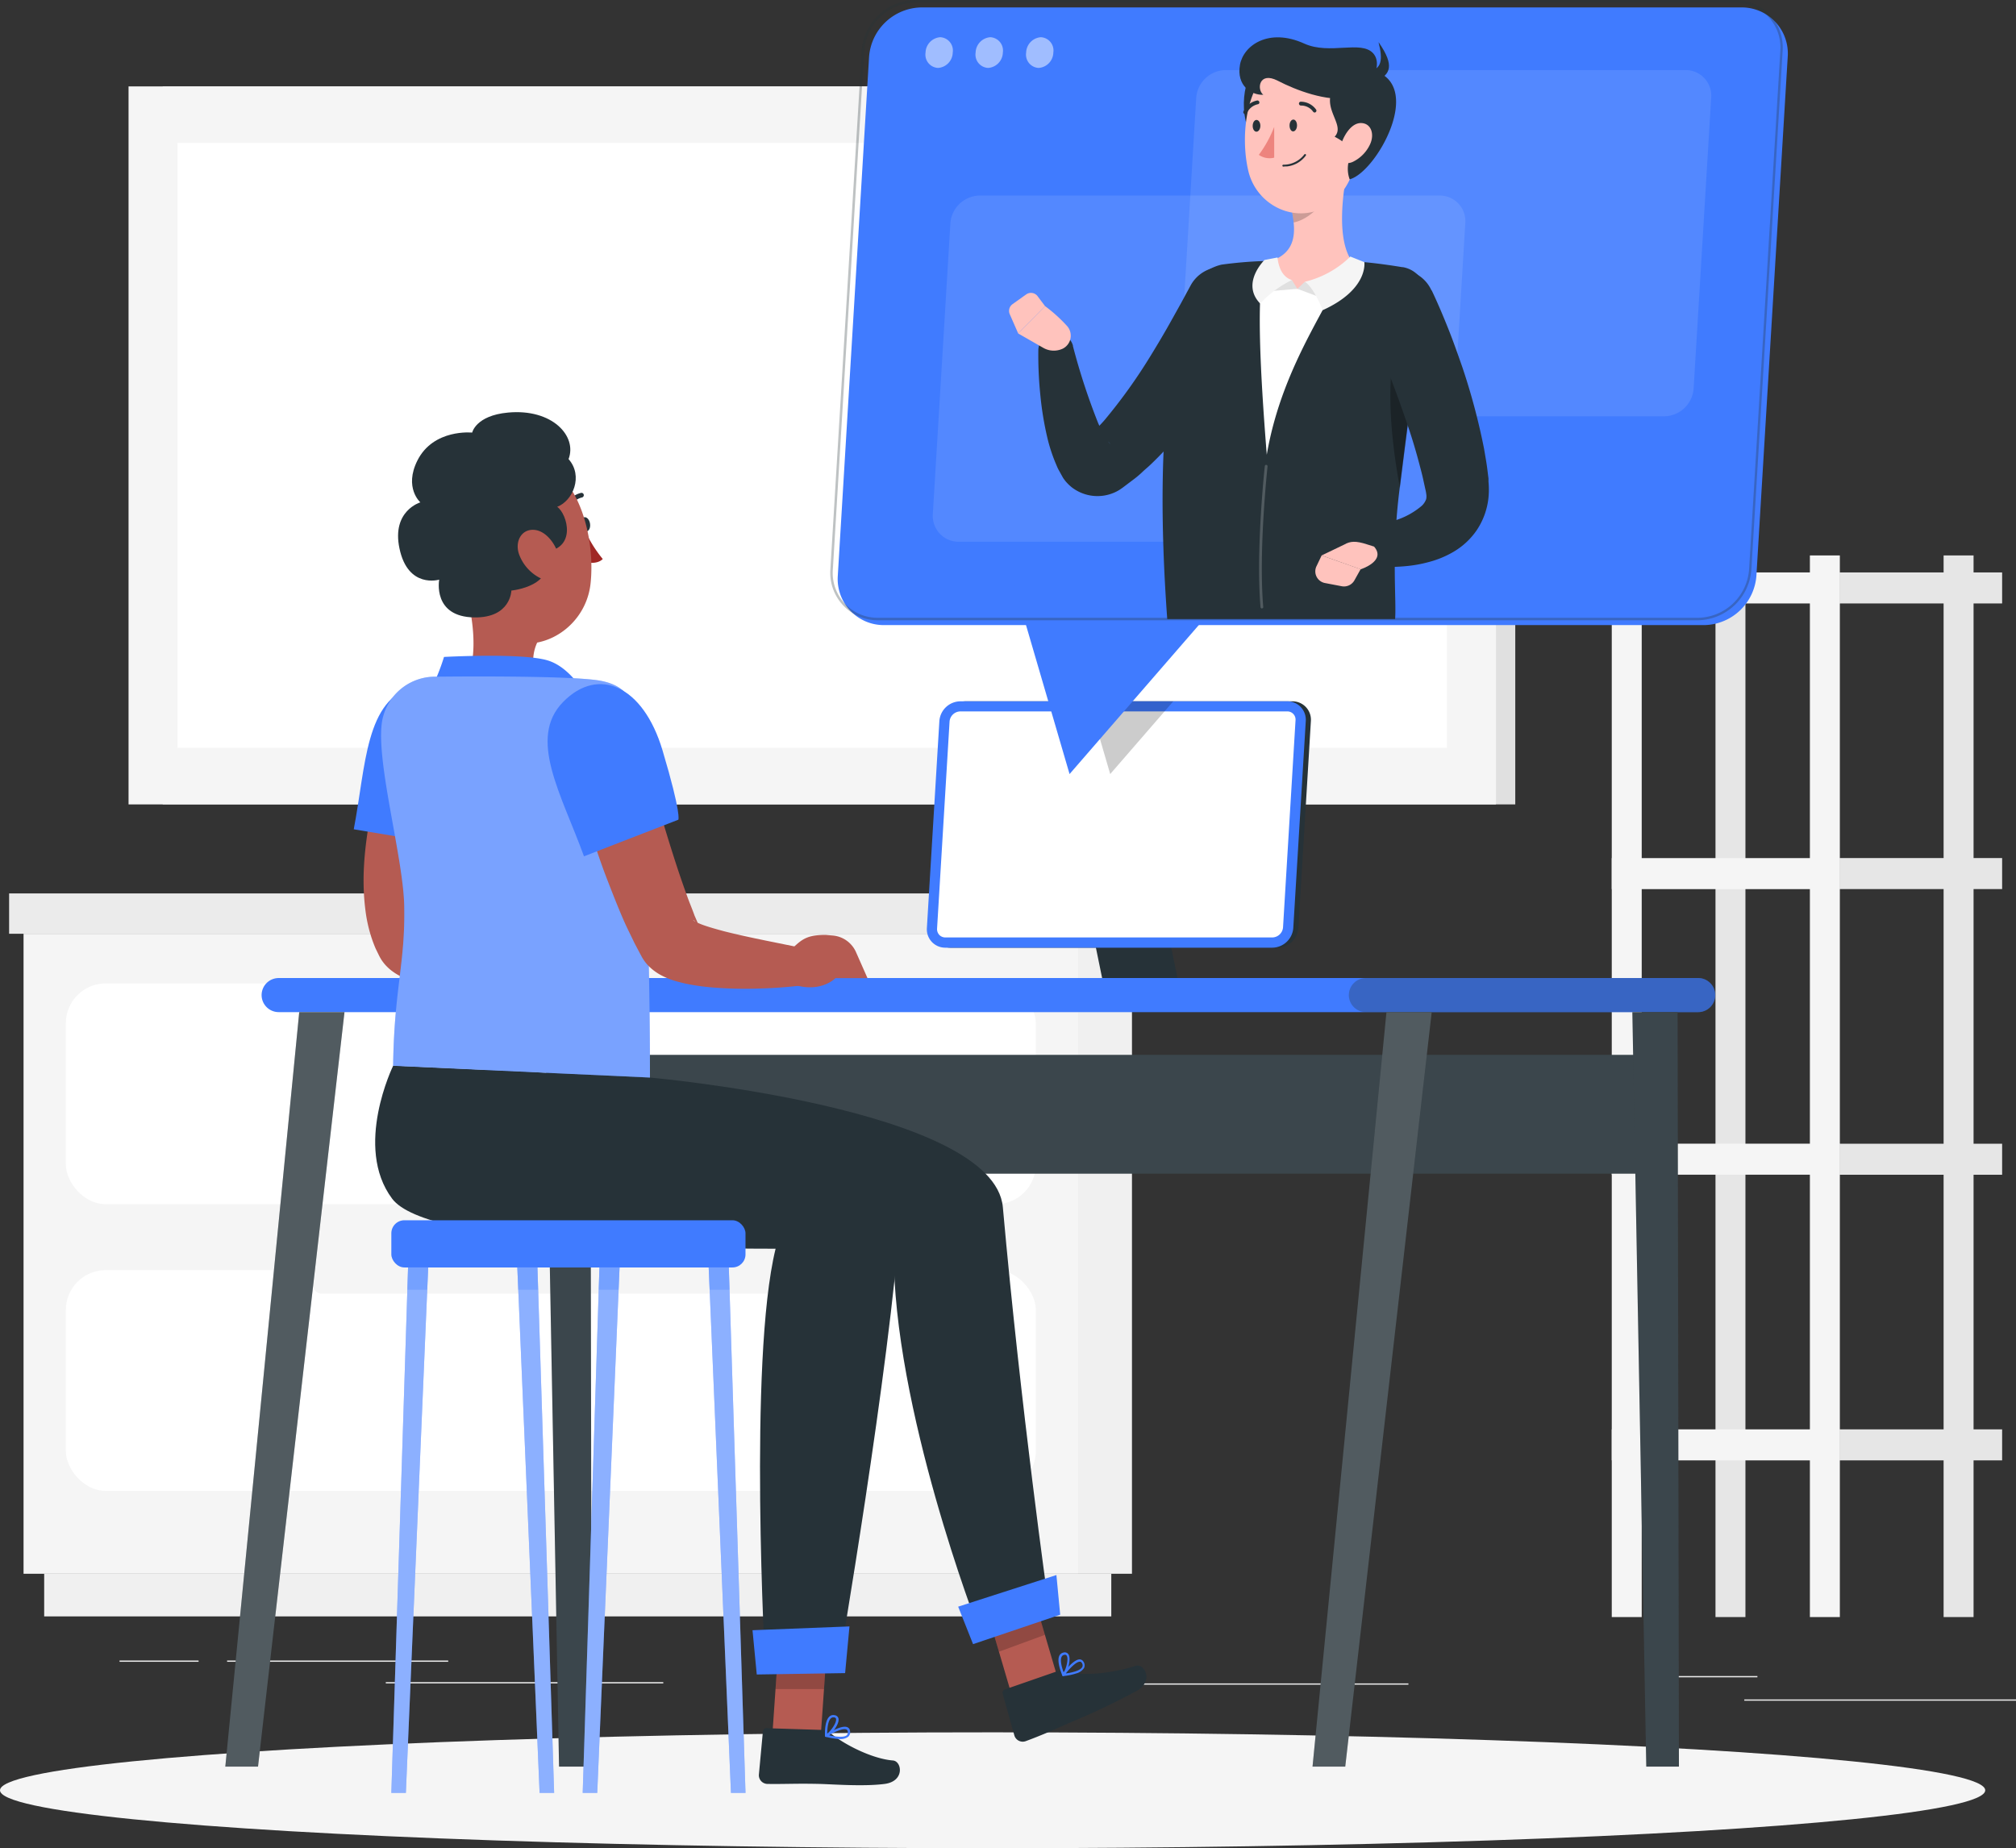<svg xmlns="http://www.w3.org/2000/svg" width="393.79" height="361.07" viewBox="0 0 393.79 361.07">
  <rect x="0" y="0" width="393.79" height="361.07" fill="#333333" stroke="none"/>
  <g id="Group_198" data-name="Group 198" transform="translate(12287.89 -3258.49)">
    <g id="freepik--background-complete--inject-19" transform="translate(-12344 3192)">
      <rect id="Rectangle_69" data-name="Rectangle 69" width="53.07" height="0.25" transform="translate(396.83 398.49)" fill="#ebebeb"/>
      <rect id="Rectangle_70" data-name="Rectangle 70" width="58.66" height="0.25" transform="translate(272.56 395.36)" fill="#ebebeb"/>
      <rect id="Rectangle_71" data-name="Rectangle 71" width="19.19" height="0.25" transform="translate(380.2 393.92)" fill="#ebebeb"/>
      <rect id="Rectangle_72" data-name="Rectangle 72" width="43.19" height="0.25" transform="translate(100.47 390.89)" fill="#ebebeb"/>
      <rect id="Rectangle_73" data-name="Rectangle 73" width="15.44" height="0.25" transform="translate(79.46 390.89)" fill="#ebebeb"/>
      <rect id="Rectangle_74" data-name="Rectangle 74" width="54.2" height="0.25" transform="translate(131.47 395.11)" fill="#ebebeb"/>
      <rect id="Rectangle_75" data-name="Rectangle 75" width="10.51" height="125.03" transform="translate(277.22 373.94) rotate(180)" fill="#f0f0f0"/>
      <rect id="Rectangle_76" data-name="Rectangle 76" width="208.44" height="8.33" transform="translate(273.18 382.27) rotate(180)" fill="#f0f0f0"/>
      <rect id="Rectangle_77" data-name="Rectangle 77" width="206" height="125.03" transform="translate(60.71 248.91)" fill="#f5f5f5"/>
      <rect id="Rectangle_78" data-name="Rectangle 78" width="10.86" height="7.88" transform="translate(280.05 248.91) rotate(180)" fill="#e0e0e0"/>
      <rect id="Rectangle_79" data-name="Rectangle 79" width="211.3" height="7.88" transform="translate(57.89 241.03)" fill="#ebebeb"/>
      <rect id="Rectangle_80" data-name="Rectangle 80" width="189.47" height="43.13" rx="7.78" transform="translate(68.97 258.61)" fill="#fff"/>
      <rect id="Rectangle_81" data-name="Rectangle 81" width="189.47" height="43.13" rx="7.78" transform="translate(68.97 314.62)" fill="#fff"/>
      <rect id="Rectangle_82" data-name="Rectangle 82" width="93.1" height="5.91" rx="1.77" transform="translate(210.26 263.22) rotate(180)" fill="#f5f5f5"/>
      <rect id="Rectangle_83" data-name="Rectangle 83" width="93.1" height="5.91" rx="1.77" transform="translate(210.26 319.23) rotate(180)" fill="#f5f5f5"/>
      <rect id="Rectangle_84" data-name="Rectangle 84" width="31.7" height="6.06" transform="translate(415.49 289.93)" fill="#e6e6e6"/>
      <rect id="Rectangle_85" data-name="Rectangle 85" width="5.85" height="207.4" transform="translate(397.05 382.4) rotate(180)" fill="#e6e6e6"/>
      <rect id="Rectangle_86" data-name="Rectangle 86" width="44.56" height="6.06" transform="translate(415.5 295.98) rotate(180)" fill="#f5f5f5"/>
      <rect id="Rectangle_87" data-name="Rectangle 87" width="31.7" height="6.06" transform="translate(415.49 345.73)" fill="#e6e6e6"/>
      <rect id="Rectangle_88" data-name="Rectangle 88" width="44.56" height="6.06" transform="translate(415.5 351.79) rotate(180)" fill="#f5f5f5"/>
      <rect id="Rectangle_89" data-name="Rectangle 89" width="31.7" height="6.06" transform="translate(415.49 178.32)" fill="#e6e6e6"/>
      <rect id="Rectangle_90" data-name="Rectangle 90" width="44.56" height="6.06" transform="translate(415.5 184.38) rotate(180)" fill="#f5f5f5"/>
      <rect id="Rectangle_91" data-name="Rectangle 91" width="31.7" height="6.06" transform="translate(415.49 234.12)" fill="#e6e6e6"/>
      <rect id="Rectangle_92" data-name="Rectangle 92" width="44.56" height="6.06" transform="translate(415.5 240.19) rotate(180)" fill="#f5f5f5"/>
      <rect id="Rectangle_93" data-name="Rectangle 93" width="5.85" height="207.4" transform="translate(441.61 382.4) rotate(180)" fill="#e6e6e6"/>
      <rect id="Rectangle_94" data-name="Rectangle 94" width="5.85" height="207.4" transform="translate(415.49 382.4) rotate(180)" fill="#f5f5f5"/>
      <rect id="Rectangle_95" data-name="Rectangle 95" width="5.85" height="207.4" transform="translate(376.79 382.4) rotate(180)" fill="#f5f5f5"/>
      <rect id="Rectangle_96" data-name="Rectangle 96" width="264.2" height="140.27" transform="translate(352.09 223.64) rotate(180)" fill="#e0e0e0"/>
      <rect id="Rectangle_97" data-name="Rectangle 97" width="267.1" height="140.27" transform="translate(348.32 223.64) rotate(180)" fill="#f5f5f5"/>
      <rect id="Rectangle_98" data-name="Rectangle 98" width="118.16" height="247.96" transform="translate(338.74 94.42) rotate(90)" fill="#fff"/>
    </g>
    <g id="freepik--Shadow--inject-19" transform="translate(-12344 3192)">
      <ellipse id="freepik--path--inject-19" cx="193.89" cy="11.32" rx="193.89" ry="11.32" transform="translate(56.11 404.92)" fill="#f5f5f5"/>
    </g>
    <g id="freepik--Desk--inject-19" transform="translate(-12344 3192)">
      <path id="Path_167" data-name="Path 167" d="M387.82,264.22H110.54a3.34,3.34,0,0,1-3.33-3.33h0a3.34,3.34,0,0,1,3.33-3.33H387.82a3.34,3.34,0,0,1,3.33,3.33h0a3.34,3.34,0,0,1-3.33,3.33Z" fill="#407bff"/>
      <path id="Path_168" data-name="Path 168" d="M387.82,264.22H322.91a3.34,3.34,0,0,1-3.33-3.33h0a3.34,3.34,0,0,1,3.33-3.33h64.91a3.34,3.34,0,0,1,3.33,3.33h0a3.34,3.34,0,0,1-3.33,3.33Z" fill="#263238" opacity="0.3"/>
      <rect id="Rectangle_99" data-name="Rectangle 99" width="213.25" height="23.21" transform="translate(167.53 272.57)" fill="#263238"/>
      <rect id="Rectangle_100" data-name="Rectangle 100" width="213.25" height="23.21" transform="translate(167.53 272.57)" fill="#fff" opacity="0.1"/>
      <path id="Path_169" data-name="Path 169" d="M377.68,411.62h6.38l-.26-147.4h-8.84Z" fill="#263238"/>
      <path id="Path_170" data-name="Path 170" d="M377.68,411.62h6.38l-.26-147.4h-8.84Z" fill="#fff" opacity="0.1"/>
      <path id="Path_171" data-name="Path 171" d="M318.88,411.62h-6.39l14.44-147.4h8.84Z" fill="#263238"/>
      <path id="Path_172" data-name="Path 172" d="M318.88,411.62h-6.39l14.44-147.4h8.84Z" fill="#fff" opacity="0.2"/>
      <path id="Path_173" data-name="Path 173" d="M165.31,411.62h6.38l-.26-147.4h-8.84Z" fill="#263238"/>
      <path id="Path_174" data-name="Path 174" d="M165.31,411.62h6.38l-.26-147.4h-8.84Z" fill="#fff" opacity="0.1"/>
      <path id="Path_175" data-name="Path 175" d="M106.51,411.62h-6.39l14.44-147.4h8.84Z" fill="#263238"/>
      <path id="Path_176" data-name="Path 176" d="M106.51,411.62h-6.39l14.44-147.4h8.84Z" fill="#fff" opacity="0.2"/>
      <path id="Path_177" data-name="Path 177" d="M286.11,257.56H271.39l-5.89-28.78h14.72Z" fill="#263238"/>
      <path id="Path_178" data-name="Path 178" d="M305.64,251.63H241.78a3.59,3.59,0,0,1-3.62-3.85l2.44-40.43a4.15,4.15,0,0,1,4.08-3.85h63.87a3.6,3.6,0,0,1,3.62,3.85l-2.44,40.43A4.16,4.16,0,0,1,305.64,251.63Z" fill="#263238"/>
      <path id="Path_179" data-name="Path 179" d="M304.64,251.63H240.78a3.59,3.59,0,0,1-3.62-3.85l2.44-40.43a4.15,4.15,0,0,1,4.08-3.85h63.87a3.6,3.6,0,0,1,3.62,3.85l-2.44,40.43A4.16,4.16,0,0,1,304.64,251.63Z" fill="#407bff"/>
      <path id="Path_180" data-name="Path 180" d="M240.77,249.63a1.64,1.64,0,0,1-1.19-.5,1.67,1.67,0,0,1-.43-1.23l2.44-40.43a2.15,2.15,0,0,1,2.09-2h63.87a1.6,1.6,0,0,1,1.62,1.73l-2.44,40.43a2.14,2.14,0,0,1-2.09,2Z" fill="#fff"/>
      <path id="Path_181" data-name="Path 181" d="M268.82,203.5l4.15,14.21,12.32-14.21Z" opacity="0.2"/>
    </g>
    <g id="freepik--Character--inject-19" transform="translate(-12344 3192)">
      <path id="Path_182" data-name="Path 182" d="M169.55,169c.1.77.58,1.35,1.09,1.31s.83-.7.73-1.47-.58-1.35-1.08-1.31S169.46,168.25,169.55,169Z" fill="#263238"/>
      <path id="Path_183" data-name="Path 183" d="M170.39,170.15a24.53,24.53,0,0,0,3.46,5.55c-1.1,1.11-3.11.66-3.11.66Z" fill="#a02724"/>
      <path id="Path_184" data-name="Path 184" d="M167,166.07a.63.63,0,0,1-.23,0,.47.47,0,0,1-.25-.6,4.41,4.41,0,0,1,3.1-2.69.45.45,0,0,1,.52.37.46.46,0,0,1-.37.53,3.41,3.41,0,0,0-2.4,2.14.48.48,0,0,1-.37.25Z" fill="#263238"/>
      <path id="Path_185" data-name="Path 185" d="M146.89,181.07l6,4.6,8.19,6.27a8.481,8.481,0,0,0-.8,3c-.29,2.3-.58,4,4.53,5.41a2.91,2.91,0,0,1,2.18,2.27c.2,1.36-.63,3-5.35,3.81a21.69,21.69,0,0,1-13.33-2.27c-2-1-2-2.2-1.16-4.23C149.67,194.16,148.45,186.8,146.89,181.07Z" fill="#b55b52"/>
      <path id="Path_186" data-name="Path 186" d="M140,201.75a41.67,41.67,0,0,0,2.84-6.92s15.2-.83,20.22.67,8.14,8,8.14,8Z" fill="#407bff"/>
      <path id="Path_187" data-name="Path 187" d="M146.36,213.06c-.37,1.12-.78,2.49-1.17,3.75l-1.13,3.9c-.7,2.6-1.38,5.21-1.91,7.81a74.52,74.52,0,0,0-1.29,7.7,36.538,36.538,0,0,0-.22,7.17,16.17,16.17,0,0,0,.46,3c.06.2.11.42.18.61l.2.54h0a2.541,2.541,0,0,0-.16-.28,4.791,4.791,0,0,0-.33-.42,2.391,2.391,0,0,0-.44-.41c-.2-.14-.23-.12-.19-.07a4.909,4.909,0,0,0,.94.53c.45.2,1,.4,1.55.59,1.13.38,2.38.73,3.67,1.07,5.16,1.3,10.79,2.31,16.28,3.48l-.18,6.93a88.269,88.269,0,0,1-8.84.73,85,85,0,0,1-9-.15,43.218,43.218,0,0,1-4.73-.58c-.82-.15-1.67-.32-2.57-.57a15.737,15.737,0,0,1-3-1.11,10.76,10.76,0,0,1-2-1.25,9.1,9.1,0,0,1-1.21-1.16,9.393,9.393,0,0,1-.64-.85c-.1-.17-.21-.34-.3-.51l-.13-.24-.69-1.41c-.21-.47-.38-.93-.56-1.4a28.111,28.111,0,0,1-1.36-5.4c-1-6.95-.21-13.15.83-19.18.56-3,1.22-6,2-8.85.4-1.45.82-2.9,1.27-4.33s.93-2.81,1.51-4.38Z" fill="#b55b52"/>
      <path id="Path_188" data-name="Path 188" d="M137.11,200.51c9.45-2.5,15.06,5.24,11.86,18s-4.27,13.24-4.27,13.24l-19.49-3.25C127.61,216,127.42,203.06,137.11,200.51Z" fill="#407bff"/>
      <path id="Path_189" data-name="Path 189" d="M167.64,249.26l-1.47-.13c-4.18,0-4.9,1.14-7.47,3.53l-1,5.26c6.75,3.45,10.37-.34,10.38-.34h6.25l-2.2-5a5.5,5.5,0,0,0-4.49-3.32Z" fill="#b55b52"/>
      <path id="Path_190" data-name="Path 190" d="M144.31,171.12c1.7,9.11,2.23,14.53,7.45,18.6,7.84,6.11,18.64.3,19.7-9.18.95-8.53-2-22-11.42-24.39a12.88,12.88,0,0,0-15.73,14.97Z" fill="#b55b52"/>
      <path id="Path_191" data-name="Path 191" d="M162.36,174.3c6.5-.52,4.6-7.37,2.59-8.8,3.05-1.16,5.15-6,2.22-9.32,1.72-4.49-3.2-9.9-11.83-9.09-6.3.58-7,3.91-7,3.91s-7.55-.79-10.69,5.44c-2.68,5.34.57,8.19.57,8.19s-5.64,1.64-4.08,9c1.66,7.94,7.76,6.1,7.76,6.1s-1.37,7.28,6.88,7.38c7.13.09,7.22-5.25,7.22-5.25S165.24,181,162.36,174.3Z" fill="#263238"/>
      <path id="Path_192" data-name="Path 192" d="M157.52,174.83a8.47,8.47,0,0,0,4,4.54c2.38,1.22,4.2-1.31,3.78-3.91-.38-2.33-2.41-5.32-4.92-5.46S156.63,172.41,157.52,174.83Z" fill="#b55b52"/>
      <path id="Path_193" data-name="Path 193" d="M254.47,400.17l8.89-3.61-6.28-21.35-8.89,3.6Z" fill="#b55b52"/>
      <path id="Path_194" data-name="Path 194" d="M251.24,389.17l8.98-3.3-3.14-10.66-8.89,3.6Z" opacity="0.2"/>
      <path id="Path_195" data-name="Path 195" d="M262.59,393l-10.17,3.53a.68.68,0,0,0-.45.85l2.3,8.22a1.71,1.71,0,0,0,2.15,1.06c3.51-1.3,4.93-2,9.27-3.88a136.992,136.992,0,0,0,12.52-6c3.39-2,1.35-5.41-.3-4.85-3.91,1.32-10.32,2.18-13.57,1.06A2.69,2.69,0,0,0,262.59,393Z" fill="#263238"/>
      <path id="Path_196" data-name="Path 196" d="M183.07,277s67.19,6,68.93,25.33c3.5,39.33,8.87,77.25,8.87,77.25l-13.67,5s-16.73-43.2-16.51-74c-19.38-5.47-70.34,2.56-78.67-12.39-7.36-13.2-.9-22.68-.9-22.68Z" fill="#263238"/>
      <path id="Path_197" data-name="Path 197" d="M246.18,387.69l17.02-5.75-.74-7.75-19.19,6.18Z" fill="#407bff"/>
      <path id="Path_198" data-name="Path 198" d="M266.34,393.41a11.612,11.612,0,0,1-2.52.51.22.22,0,0,1-.22-.11.23.23,0,0,1,0-.24c.22-.3,2.18-2.94,3.43-2.9a.87.87,0,0,1,.7.43,1.23,1.23,0,0,1,.13,1.24,2.6,2.6,0,0,1-1.52,1.07Zm-2,0c1.73-.24,2.91-.7,3.18-1.27a.78.78,0,0,0-.11-.8.39.39,0,0,0-.34-.22c-.72-.03-1.96,1.26-2.78,2.29Z" fill="#407bff"/>
      <path id="Path_199" data-name="Path 199" d="M263.87,393.91a.2.2,0,0,1-.11,0,.23.23,0,0,1-.17-.13c0-.11-1.15-2.64-.55-3.84a1.13,1.13,0,0,1,.79-.6.85.85,0,0,1,1,.37c.55.92-.14,3.27-.85,4.12a.23.23,0,0,1-.11.08Zm0-4.1a.67.67,0,0,0-.39.35c-.36.71.08,2.23.41,3.08.55-.94.95-2.69.59-3.29-.07-.11-.19-.24-.51-.17Z" fill="#407bff"/>
      <path id="Path_200" data-name="Path 200" d="M206.9,406.52l9.5-.45,1.55-22.43-9.5.45Z" fill="#b55b52"/>
      <path id="Path_201" data-name="Path 201" d="M216.62,404.45l-10.76-.34a.68.68,0,0,0-.73.63l-.79,8.49A1.71,1.71,0,0,0,206,415c3.75.05,5.54-.11,10.27,0,2.91.09,8.64.52,12.63,0s3.38-4.43,1.64-4.58c-4.11-.33-9.62-3.17-12.25-5.38a2.65,2.65,0,0,0-1.67-.59Z" fill="#263238"/>
      <path id="Path_202" data-name="Path 202" d="M220,406.22a12.12,12.12,0,0,1-2.54-.42.22.22,0,0,1-.07-.4c.31-.21,3.08-2,4.24-1.48a.85.85,0,0,1,.5.65,1.23,1.23,0,0,1-.32,1.2A2.52,2.52,0,0,1,220,406.22Zm-1.92-.73c1.7.4,3,.39,3.43,0a.81.81,0,0,0,.18-.8.41.41,0,0,0-.24-.32c-.66-.3-2.28.45-3.45,1.12Z" fill="#407bff"/>
      <path id="Path_203" data-name="Path 203" d="M217.47,405.81a.23.23,0,0,1-.11,0,.24.24,0,0,1-.11-.19c0-.11-.13-2.87.86-3.77a1.08,1.08,0,0,1,1-.28.85.85,0,0,1,.79.7c.18,1.05-1.31,3-2.28,3.54A.2.2,0,0,1,217.47,405.81ZM218.9,402a.64.64,0,0,0-.49.18c-.59.53-.72,2.11-.72,3,.85-.68,1.85-2.17,1.73-2.86,0-.13-.1-.28-.42-.33Z" fill="#407bff"/>
      <path id="Path_204" data-name="Path 204" d="M208.45,384.09l9.51-.45-.9,12.83-9.47-.01Z" opacity="0.2"/>
      <path id="Path_205" data-name="Path 205" d="M160.75,275.93S233.15,287,232,303.67c-2.07,30-12.13,88.63-12.13,88.63l-14.26.2s-3.37-60.14,2-82.06c-17.81,0-68.05-.62-74.9-9.77-7.58-10.11.21-26,.21-26Z" fill="#263238"/>
      <path id="Path_206" data-name="Path 206" d="M203.93,393.62l17.26-.27.85-9.12-18.94.74Z" fill="#407bff"/>
      <path id="Path_207" data-name="Path 207" d="M173.5,199.5c-5.83-1.14-32.12-.81-32.12-.81A10.5,10.5,0,0,0,130.66,208c-.92,8.11,4.23,26.23,4.41,35.47.22,11.35-1.95,15.95-2.17,31.23l50.17,2.3c0-30.73-1.34-56.17-2.55-68.37C180.09,204.34,179.33,200.63,173.5,199.5Z" fill="#407bff"/>
      <path id="Path_208" data-name="Path 208" d="M173.5,199.5c-5.83-1.14-32.12-.81-32.12-.81A10.5,10.5,0,0,0,130.66,208c-.92,8.11,4.23,26.23,4.41,35.47.22,11.35-1.95,15.95-2.17,31.23l50.17,2.3c0-30.73-1.34-56.17-2.55-68.37C180.09,204.34,179.33,200.63,173.5,199.5Z" fill="#fff" opacity="0.3"/>
      <path id="Path_209" data-name="Path 209" d="M180.37,209.18c1.57,5.4,3.15,10.95,4.78,16.37s3.3,10.87,5.18,16c.46,1.31,1,2.53,1.44,3.79l.77,1.77.1.22v.17h0v-.07a3.78,3.78,0,0,0-.64-.84c-.34-.33-.47-.36-.5-.36a2.49,2.49,0,0,0,.76.47,12.431,12.431,0,0,0,1.51.61c1.13.39,2.4.74,3.69,1.09,5.23,1.33,10.94,2.35,16.5,3.54l-.18,6.93a84.993,84.993,0,0,1-9,.73,80.163,80.163,0,0,1-9.14-.17,43,43,0,0,1-4.82-.62c-.84-.16-1.71-.36-2.65-.63a14.7,14.7,0,0,1-3.2-1.32,10.37,10.37,0,0,1-2.2-1.69,8.25,8.25,0,0,1-1.28-1.72l-.34-.63-1.13-2.14c-.66-1.4-1.38-2.81-2-4.2-1.23-2.81-2.31-5.59-3.39-8.38s-2-5.58-2.93-8.38c-1.85-5.63-3.52-11.2-5-17Z" fill="#b55b52"/>
      <path id="Path_210" data-name="Path 210" d="M166.12,203.61c6.86-7,15.63-3.18,19.4,9.46s3.09,13.56,3.09,13.56l-18.43,7.15C165.83,221.74,159.1,210.74,166.12,203.61Z" fill="#407bff"/>
      <path id="Path_211" data-name="Path 211" d="M218.86,249.26l-1.47-.13c-4.18,0-4.89,1.14-7.46,3.53l-1,5.26c6.75,3.45,10.37-.34,10.37-.34h6.26l-2.21-5a5.48,5.48,0,0,0-4.49-3.32Z" fill="#b55b52"/>
      <rect id="Rectangle_101" data-name="Rectangle 101" width="69.18" height="9.22" rx="2.55" transform="translate(201.73 314.1) rotate(180)" fill="#407bff"/>
      <path id="Path_212" data-name="Path 212" d="M135.39,416.75h-2.84l3.27-102.66h3.93Z" fill="#407bff"/>
      <path id="Path_213" data-name="Path 213" d="M135.39,416.75h-2.84l3.27-102.66h3.93Z" fill="#fff" opacity="0.4"/>
      <path id="Path_214" data-name="Path 214" d="M161.51,416.75h2.84l-3.26-102.66h-3.93Z" fill="#407bff"/>
      <path id="Path_215" data-name="Path 215" d="M161.51,416.75h2.84l-3.26-102.66h-3.93Z" fill="#fff" opacity="0.4"/>
      <path id="Path_216" data-name="Path 216" d="M172.77,416.75h-2.84l3.27-102.66h3.93Z" fill="#407bff"/>
      <path id="Path_217" data-name="Path 217" d="M172.77,416.75h-2.84l3.27-102.66h3.93Z" fill="#fff" opacity="0.4"/>
      <path id="Path_218" data-name="Path 218" d="M198.89,416.75h2.84l-3.26-102.66h-3.93Z" fill="#407bff"/>
      <path id="Path_219" data-name="Path 219" d="M198.89,416.75h2.84l-3.26-102.66h-3.93Z" fill="#fff" opacity="0.4"/>
      <g id="Group_196" data-name="Group 196" opacity="0.3">
        <path id="Path_220" data-name="Path 220" d="M135.82,314.09h3.93l-.19,4.36h-3.88Z" fill="#407bff"/>
        <path id="Path_221" data-name="Path 221" d="M161.22,318.45h-3.88l-.18-4.36h3.92Z" fill="#407bff"/>
        <path id="Path_222" data-name="Path 222" d="M177.12,314.09l-.18,4.36h-3.88l.14-4.36Z" fill="#407bff"/>
        <path id="Path_223" data-name="Path 223" d="M198.61,318.45h-3.89l-.18-4.36h3.93Z" fill="#407bff"/>
      </g>
    </g>
    <g id="freepik--Telecommuting--inject-19" transform="translate(-12344 3192)">
      <path id="Path_224" data-name="Path 224" d="M389,188.61H228.83a9,9,0,0,1-9.07-9.65l6.11-101.37a10.42,10.42,0,0,1,10.24-9.65H396.24a9,9,0,0,1,9.07,9.65L399.19,179A10.41,10.41,0,0,1,389,188.61Z" fill="#407bff"/>
      <path id="Path_225" data-name="Path 225" d="M250.26,167.18l14.77,50.53,43.82-50.53Z" fill="#407bff"/>
      <path id="Path_226" data-name="Path 226" d="M381.19,147.82H291.43a5.05,5.05,0,0,1-5.09-5.41l3.43-56.82a5.84,5.84,0,0,1,5.74-5.41h89.76a5,5,0,0,1,5.09,5.41l-3.43,56.82A5.84,5.84,0,0,1,381.19,147.82Z" fill="#fff" opacity="0.1"/>
      <path id="Path_227" data-name="Path 227" d="M333.17,172.33H243.4a5.05,5.05,0,0,1-5.08-5.41l3.43-56.82a5.84,5.84,0,0,1,5.73-5.41h89.77a5,5,0,0,1,5.08,5.41l-3.43,56.82a5.84,5.84,0,0,1-5.73,5.41Z" fill="#fff" opacity="0.1"/>
      <g id="Group_197" data-name="Group 197" opacity="0.5">
        <path id="Path_228" data-name="Path 228" d="M242.21,76.76a3.08,3.08,0,0,1-2.87,3,2.6,2.6,0,0,1-2.44-3,3.1,3.1,0,0,1,2.87-3,2.6,2.6,0,0,1,2.44,3Z" fill="#fff"/>
        <path id="Path_229" data-name="Path 229" d="M252,76.76a3.09,3.09,0,0,1-2.87,3,2.6,2.6,0,0,1-2.45-3,3.1,3.1,0,0,1,2.87-3,2.61,2.61,0,0,1,2.45,3Z" fill="#fff"/>
        <path id="Path_230" data-name="Path 230" d="M261.86,76.76a3.08,3.08,0,0,1-2.87,3,2.6,2.6,0,0,1-2.44-3,3.1,3.1,0,0,1,2.87-3,2.6,2.6,0,0,1,2.44,3Z" fill="#fff"/>
      </g>
      <path id="Path_231" data-name="Path 231" d="M387.76,187.67H227.63a9.27,9.27,0,0,1-9.32-9.92l6.12-101.37a10.66,10.66,0,0,1,10.48-9.89H395a9.27,9.27,0,0,1,9.32,9.92l-6.11,101.37A10.67,10.67,0,0,1,387.76,187.67ZM234.91,67a10.15,10.15,0,0,0-10,9.42l-6.12,101.37a8.75,8.75,0,0,0,8.82,9.39H387.76a10.16,10.16,0,0,0,10-9.42l6.11-101.37A8.77,8.77,0,0,0,395,67Z" fill="#263238" opacity="0.3"/>
      <path id="Path_232" data-name="Path 232" d="M301.05,128.41c-.68,1.44-1.3,2.67-2,4s-1.4,2.53-2.12,3.78c-1.47,2.49-3,5-4.64,7.34q-1.24,1.8-2.54,3.57c-.91,1.16-1.77,2.34-2.74,3.47a70.228,70.228,0,0,1-6.11,6.64c-.55.54-1.15,1-1.73,1.57a19.443,19.443,0,0,1-1.82,1.51l-1.92,1.45-.59.41a8,8,0,0,1-.81.45,8.208,8.208,0,0,1-8.53-.88,8.54,8.54,0,0,1-1.29-1.26l-.27-.36-.13-.18-.05-.08-.18-.32-.72-1.3c-.22-.42-.37-.82-.55-1.23a32.39,32.39,0,0,1-1.54-4.65,62.206,62.206,0,0,1-1.46-8.79,75.877,75.877,0,0,1-.38-8.68,3.45,3.45,0,0,1,6.76-.88v.12a127.439,127.439,0,0,0,4.91,15,23.836,23.836,0,0,0,1.55,3c.13.2.26.44.39.61l.38.46.09.12h0l-.05-.08-.11-.15a3.12,3.12,0,0,0-.54-.55,3.56,3.56,0,0,0-1.36-.68,3.65,3.65,0,0,0-1.51,0,3.48,3.48,0,0,0-.75.25c-.13,0-.24.13-.36.19s-.3.21-.17.1l1.25-1.22c.42-.38.83-.84,1.24-1.28s.83-.87,1.23-1.34A104.943,104.943,0,0,0,280.86,136c1.37-2.23,2.72-4.5,4-6.8l1.93-3.46,1.83-3.38.1-.18a6.9,6.9,0,0,1,12.31,6.21Z" fill="#263238"/>
      <path id="Path_233" data-name="Path 233" d="M259.87,134.43,255,131.64l5.24-5.35a29.91,29.91,0,0,1,4.25,3.83,2.84,2.84,0,0,1-.8,4.49h0A4.13,4.13,0,0,1,259.87,134.43Z" fill="#ffc3bd"/>
      <path id="Path_234" data-name="Path 234" d="M253.89,125.91l2.65-1.89a1.62,1.62,0,0,1,2.25.34l1.45,1.93L255,131.64l-1.65-3.76a1.62,1.62,0,0,1,.54-1.97Z" fill="#ffc3bd"/>
      <path id="Path_235" data-name="Path 235" d="M290.56,123.93a7.43,7.43,0,0,1,5.78-5.15,45.29,45.29,0,0,1,5.89-.9,157.349,157.349,0,0,1,17.89.32c3.12.21,6.31.65,8.85,1.07h.09a5.15,5.15,0,0,1,4.24,5.91c-1.25,7.22-4.92,19.78-5.32,31.63-.53,15.56-.29,24.52-.56,28.27l-40.05-.77C284.58,146.28,288.05,132.54,290.56,123.93Z" fill="#fff"/>
      <path id="Path_236" data-name="Path 236" d="M330.13,118.68H330c-2.68-.44-6-.91-9.33-1.13l-1.78-.1c-1.75,7.24-12.18,19.42-15.34,37.88-1.22-15.43-2.16-31.56-.37-37.85a79.608,79.608,0,0,0-8.46.71,8.61,8.61,0,0,0-6.34,5.9c-2.46,7.24-7.16,23.46-4.27,63.34h44.51c.29-4-.75-12.4.86-25.33,1.55-12.52,3.78-29.56,5.09-37.17A5.44,5.44,0,0,0,330.13,118.68Z" fill="#263238"/>
      <path id="Path_237" data-name="Path 237" d="M302.6,185.35a.26.26,0,0,1-.27-.24c-.94-11.25.82-27.4.84-27.57a.26.26,0,0,1,.29-.23.27.27,0,0,1,.24.29c0,.16-1.78,16.27-.84,27.46a.26.26,0,0,1-.24.29Z" fill="#fff" opacity="0.2"/>
      <path id="Path_238" data-name="Path 238" d="M328.56,134.51c-1.65,7.48-.77,17.84,1,27.29,1.31-10.61,3.1-24.38,4.41-32.9C332.14,127.68,329.87,128.54,328.56,134.51Z" opacity="0.3"/>
      <path id="Path_239" data-name="Path 239" d="M303.08,117.83c5.19-1.14,6.09-4.34,5.72-7.88a22.489,22.489,0,0,0-.43-2.63l6.48-5.3,4.77-3.88c-1.3,5.74-2.73,16.21,1.19,20.12,0,0-3.2,5.25-12.1,4.61C301.19,122.33,303.08,117.83,303.08,117.83Z" fill="#ffc3bd"/>
      <path id="Path_240" data-name="Path 240" d="M310.97,121.55l-1.44,1.36,4.6,1.73-.6-1.75Z" fill="#e0e0e0"/>
      <path id="Path_241" data-name="Path 241" d="M314.49,127.08s-1.81-4.57-3.52-5.54a19,19,0,0,0,8.91-4.93l2.73,1.09S323.47,123,314.49,127.08Z" fill="#f5f5f5"/>
      <path id="Path_242" data-name="Path 242" d="M308.45,121.19l1.08,1.72-4.84.42.97-1.53Z" fill="#e0e0e0"/>
      <path id="Path_243" data-name="Path 243" d="M302.26,125.79a21.79,21.79,0,0,1,6.19-4.6c-2.63-.78-2.79-4.4-2.79-4.4l-2.55.49S298.43,121.83,302.26,125.79Z" fill="#f5f5f5"/>
      <path id="Path_244" data-name="Path 244" d="M308.37,107.31a23,23,0,0,1,.43,2.64c2.42-.44,5.66-3,6-5.45a11.22,11.22,0,0,0,.07-2.48Z" opacity="0.2"/>
      <path id="Path_245" data-name="Path 245" d="M300.5,81.14c-2.32,2.85-2.1,13.16,2.81,13.28S304.72,75.94,300.5,81.14Z" fill="#263238"/>
      <path id="Path_246" data-name="Path 246" d="M321.65,88.64c-.49,7.81-.39,12.4-4.33,16.44-5.92,6.07-15.52,2.58-17.37-5.19-1.65-7-.57-18.59,7.06-21.76a10.53,10.53,0,0,1,14.64,10.51Z" fill="#ffc3bd"/>
      <path id="Path_247" data-name="Path 247" d="M317.81,82.14c-4.91,4.87,1.47,8.44-1,11.06,4.63,2.42,2.93,4.2,2.93,4.2a6.08,6.08,0,0,0,0,4.12c5.22-1.34,14.91-18.68,4.33-21.34C317.74,83,317.81,82.14,317.81,82.14Z" fill="#263238"/>
      <path id="Path_248" data-name="Path 248" d="M319.82,85.64c-4.65.72-10.5-1.5-14.13-3.38s-4.16,1.67-2.82,2.75c-2.33.08-5.28-1.76-4.55-5.87.67-3.75,5.58-7.3,12.57-4.13,4.95,2.24,11.05-.71,13.43,1.88S322.92,85.15,319.82,85.64Z" fill="#263238"/>
      <path id="Path_249" data-name="Path 249" d="M323,80.55c3.12-.41,3.25-2.38,2.38-5.83,3.37,4.79,2,6.26,0,7.42C323.15,81.39,323,80.55,323,80.55Z" fill="#263238"/>
      <path id="Path_250" data-name="Path 250" d="M323.75,94.63a7.14,7.14,0,0,1-3.41,3.49c-1.93.87-2.91-.91-2.39-3,.47-1.89,2-4.61,4-4.59S324.62,92.7,323.75,94.63Z" fill="#ffc3bd"/>
      <path id="Path_251" data-name="Path 251" d="M309.46,91c0,.63-.34,1.15-.75,1.16S308,91.65,308,91s.34-1.15.75-1.15S309.46,90.36,309.46,91Z" fill="#263238"/>
      <path id="Path_252" data-name="Path 252" d="M302.3,91.06c0,.64-.34,1.15-.76,1.16s-.75-.51-.74-1.15.33-1.15.75-1.15S302.3,90.43,302.3,91.06Z" fill="#263238"/>
      <path id="Path_253" data-name="Path 253" d="M305,91.28a23,23,0,0,1-3,5.46,3.65,3.65,0,0,0,3,.55Z" fill="#ed847e"/>
      <path id="Path_254" data-name="Path 254" d="M307.52,99a5.27,5.27,0,0,0,3.67-2.13.184.184,0,0,0-.31-.2,5.1,5.1,0,0,1-4.1,2,.185.185,0,1,0,.01.37A4.654,4.654,0,0,1,307.52,99Z" fill="#263238"/>
      <path id="Path_255" data-name="Path 255" d="M312.93,88.47a.28.28,0,0,0,.17-.07.36.36,0,0,0,.07-.52,3.68,3.68,0,0,0-3-1.52.36.36,0,0,0-.33.4.39.39,0,0,0,.41.35,2.86,2.86,0,0,1,2.37,1.22.37.37,0,0,0,.31.14Z" fill="#263238"/>
      <path id="Path_256" data-name="Path 256" d="M299.4,88.78a.37.37,0,0,0,.28-.2,3,3,0,0,1,2.11-1.72.35.35,0,0,0,.31-.42.39.39,0,0,0-.42-.32h0A3.74,3.74,0,0,0,299,88.24a.38.38,0,0,0,.17.5.45.45,0,0,0,.23.04Z" fill="#263238"/>
      <path id="Path_257" data-name="Path 257" d="M335.76,123.2c1.22,2.57,2.24,5,3.24,7.5s1.89,5.05,2.78,7.6A127.64,127.64,0,0,1,346,154.18c.23,1.39.49,2.75.66,4.18l.13,1.06.07.53v.64a16.2,16.2,0,0,1,0,3.11,14,14,0,0,1-2.27,6.33,14.19,14.19,0,0,1-4.54,4.25,19,19,0,0,1-4.82,2,25.749,25.749,0,0,1-4.6.82,32.9,32.9,0,0,1-8.79-.35,3.44,3.44,0,0,1-.18-6.75l.36-.08c1-.23,2.31-.51,3.43-.81s2.26-.65,3.32-1a14.8,14.8,0,0,0,5.05-2.8,3.32,3.32,0,0,0,.87-1.32,2.721,2.721,0,0,0,0-1.07,6.734,6.734,0,0,0-.15-.8l-.36-1.63c-.23-1.14-.56-2.32-.86-3.48-.62-2.35-1.32-4.7-2.12-7.06s-1.62-4.71-2.49-7.06-1.79-4.7-2.72-7-1.91-4.72-2.84-6.91v-.1a6.893,6.893,0,1,1,12.58-5.64Z" fill="#263238"/>
      <path id="Path_258" data-name="Path 258" d="M318.68,172.88,314.27,175l7.62,2.71s5.08-1.62,2.62-4.44l-1.37-.43C320.94,172.12,319.86,172.2,318.68,172.88Z" fill="#ffc3bd"/>
      <path id="Path_259" data-name="Path 259" d="M314.86,180.38l3.35.64a2.34,2.34,0,0,0,2.46-1.15l1.22-2.19L314.27,175l-1,2.09a2.32,2.32,0,0,0,1.59,3.29Z" fill="#ffc3bd"/>
    </g>
  </g>
</svg>
